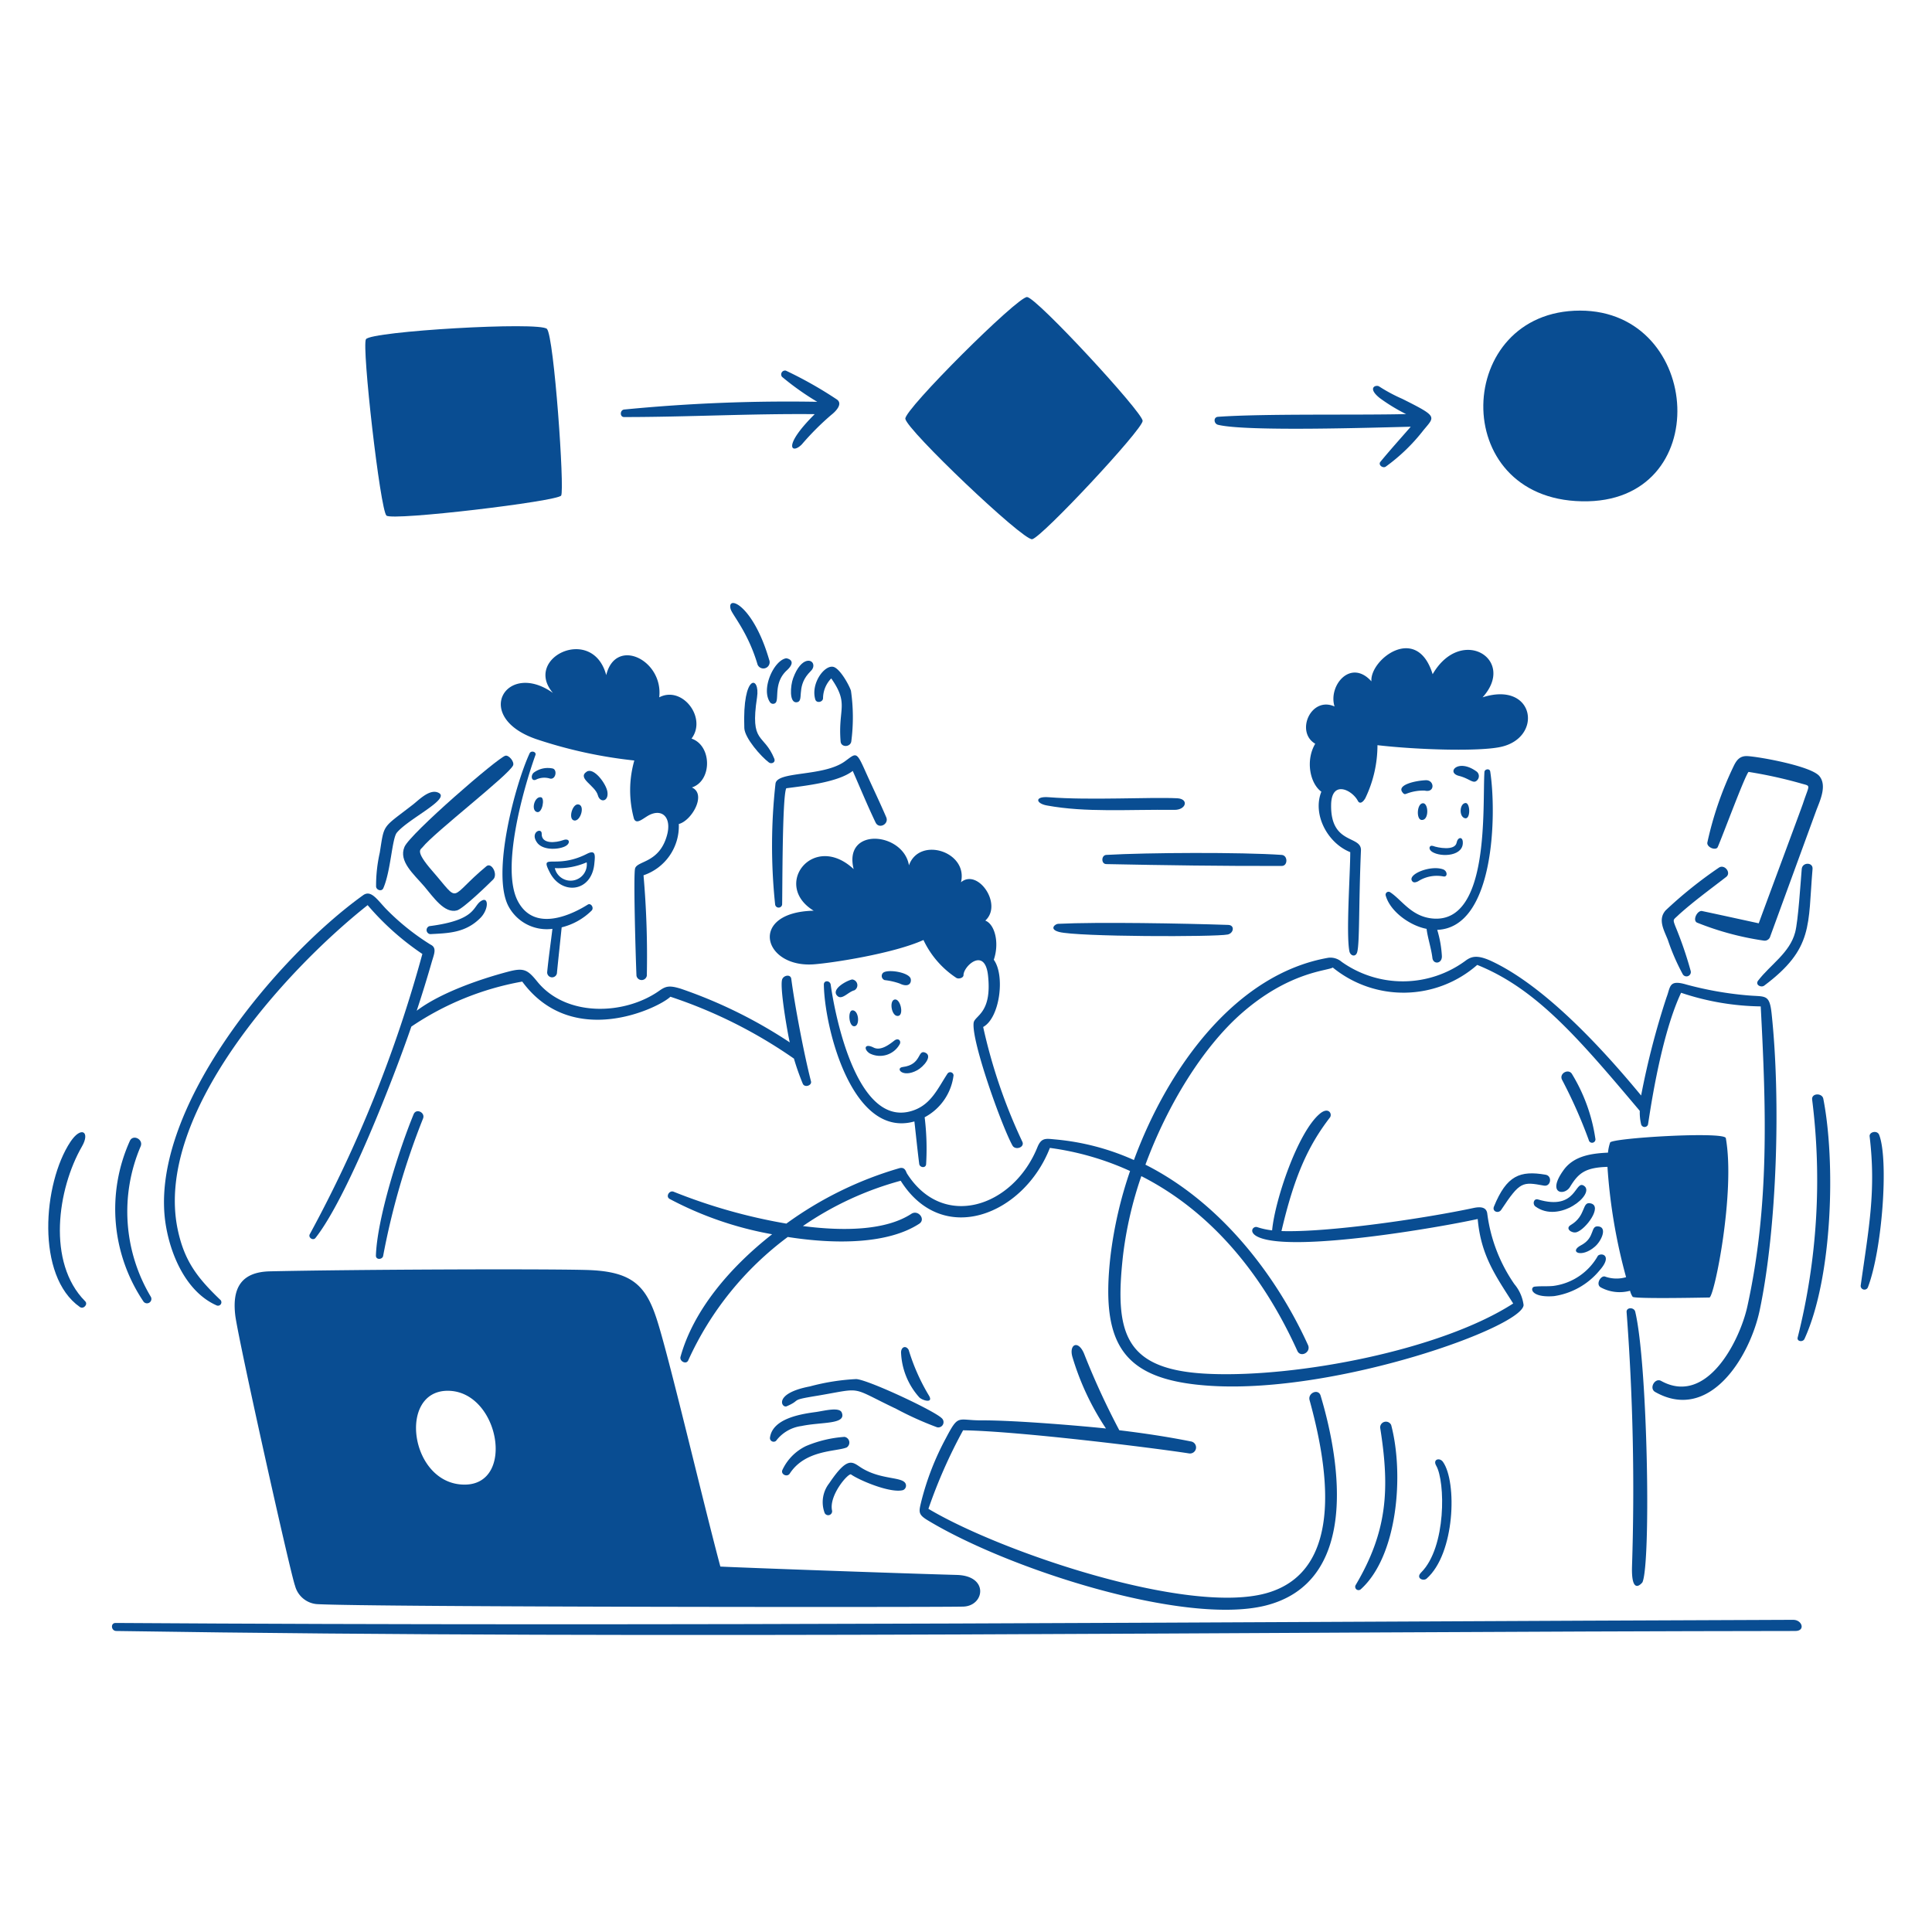 <svg viewBox="0 0 200 200" xmlns="http://www.w3.org/2000/svg" id="Workflow-1--Streamline-Brooklyn.svg"><desc>Workflow 1 Streamline Illustration: https://streamlinehq.com</desc><path d="M185.636 167.684c-57.563 0.209 -116.406 0.7 -173.676 0.324 -0.545 0 -0.461 0.825 0.071 0.831 57.881 0.9 116.185 0.06 173.8 0 1.097 0.012 0.738 -1.158 -0.195 -1.155Z" fill="#094D92" stroke-width="1"></path><path d="M55.549 76.527a47.96 47.96 0 0 0 10.115 2.2 11.214 11.214 0 0 0 -0.036 6.029c0.288 0.706 1.059 -0.173 1.735 -0.454 1.322 -0.551 2.16 0.46 1.681 2.177 -0.8 2.883 -3.069 2.608 -3.3 3.422 -0.191 0.676 0.072 9.571 0.144 11.108a0.544 0.544 0 0 0 1.07 0 96.233 96.233 0 0 0 -0.341 -10.4A5.375 5.375 0 0 0 70.27 85.3c1.352 -0.347 2.907 -3.105 1.352 -3.781 2.118 -0.694 2.082 -4.343 -0.036 -5.06 1.627 -2.154 -0.963 -5.516 -3.344 -4.271 0.455 -3.853 -4.516 -6.305 -5.485 -2.3 -1.406 -5.252 -8.644 -1.8 -5.515 1.848 -4.827 -3.436 -8.429 2.491 -1.693 4.791Z" fill="#094D92" stroke-width="1"></path><path d="M57.661 100.64c0.155 -1.549 0.323 -3.092 0.484 -4.642a6.664 6.664 0 0 0 3.117 -1.752c0.245 -0.3 -0.1 -0.8 -0.419 -0.6 -1.471 0.928 -5.491 2.991 -7.244 -0.376s0.562 -11.563 1.831 -15.111c0.119 -0.329 -0.437 -0.5 -0.6 -0.185 -1.465 3.146 -4.007 12.49 -2.177 15.87a4.493 4.493 0 0 0 4.534 2.309c-0.179 1.5 -0.4 2.991 -0.544 4.492a0.509 0.509 0 1 0 1.017 -0.006Z" fill="#094D92" stroke-width="1"></path><path d="M147.317 83.15c-0.646 -0.007 -0.724 1.656 -0.181 1.728 0.815 0.114 0.764 -1.723 0.181 -1.728Z" fill="#094D92" stroke-width="1"></path><path d="M147.585 80.769c-1.2 0.058 -2.906 0.5 -2.44 1.2 0.215 0.323 0.323 0.239 0.479 0.186a4.766 4.766 0 0 1 1.866 -0.312c1.088 0.257 1.017 -1.119 0.095 -1.074Z" fill="#094D92" stroke-width="1"></path><path d="M146.156 91.165c0.127 0.227 0.341 0.215 0.646 0.066a3.59 3.59 0 0 1 2.626 -0.5c0.466 0.078 0.413 -0.6 -0.072 -0.747 -1.274 -0.434 -3.586 0.491 -3.2 1.181Z" fill="#094D92" stroke-width="1"></path><path d="M148.357 87.576c-0.4 -0.132 -0.544 0.317 -0.113 0.6 0.921 0.6 3.379 0.479 3.176 -1.112 -0.054 -0.437 -0.514 -0.425 -0.628 0.161 -0.168 0.895 -1.998 0.524 -2.435 0.351Z" fill="#094D92" stroke-width="1"></path><path d="M151.653 84.705c0.6 0.144 0.557 -1.615 0.054 -1.579 -0.622 0.053 -0.694 1.424 -0.054 1.579Z" fill="#094D92" stroke-width="1"></path><path d="M152.963 80.715a0.6 0.6 0 0 0 -0.072 -0.82c-1.926 -1.441 -3.242 0.078 -1.854 0.425 1.163 0.293 1.505 0.931 1.926 0.395Z" fill="#094D92" stroke-width="1"></path><path d="M62.877 81.953c-0.134 -0.831 -1.412 -2.554 -2.142 -2.07 -1.029 0.682 0.874 1.418 1.155 2.441 0.227 0.831 1.152 0.658 0.987 -0.371Z" fill="#094D92" stroke-width="1"></path><path d="M59.832 83.269c-0.6 -0.034 -1.041 1.567 -0.383 1.669s1.167 -1.625 0.383 -1.669Z" fill="#094D92" stroke-width="1"></path><path d="M58.474 87.624c0.633 -0.3 0.521 -0.909 -0.185 -0.652s-2.261 0.466 -2.213 -0.682c0 -0.646 -1.2 -0.15 -0.521 0.873 0.545 0.868 2.158 0.817 2.919 0.461Z" fill="#094D92" stroke-width="1"></path><path d="M60.759 88.39c-3.277 1.673 -4.927 -0.176 -3.852 1.908 1.2 2.392 4.331 2.093 4.618 -0.886 0.075 -0.789 0.195 -1.512 -0.766 -1.022Zm-3.325 1.477a7.358 7.358 0 0 0 3.3 -0.6 1.679 1.679 0 0 1 -3.3 0.6Z" fill="#094D92" stroke-width="1"></path><path d="M57.236 79.56a2.43 2.43 0 0 0 -1.992 0.431c-0.353 0.329 -0.209 0.975 0.3 0.688a1.967 1.967 0 0 1 1.4 -0.078c0.585 0.114 0.765 -0.879 0.292 -1.041Z" fill="#094D92" stroke-width="1"></path><path d="M56.01 82.533c-0.677 -0.139 -1.083 1.37 -0.413 1.532 0.544 0.135 0.831 -1.446 0.413 -1.532Z" fill="#094D92" stroke-width="1"></path><path d="M88.371 89.969c-4.187 -3.894 -8.47 1.663 -4.139 4.307 -6.789 0.149 -5.276 5.928 0 5.551 1.914 -0.138 8.261 -1.113 11.365 -2.519a9.57 9.57 0 0 0 3.416 3.93c0.233 0.132 0.73 0 0.73 -0.3 0 -0.927 2.207 -2.949 2.536 0.036 0.437 3.966 -1.4 4.14 -1.489 4.917 -0.228 1.95 2.943 10.768 4.025 12.7 0.3 0.52 1.287 0.179 1.017 -0.4a56.1 56.1 0 0 1 -4.055 -11.88c1.734 -0.939 2.285 -5.336 1.1 -6.957 0.6 -1.758 0.108 -3.673 -0.879 -4.055 1.842 -1.669 -0.778 -5.438 -2.518 -3.966 0.765 -3.171 -4.307 -4.786 -5.384 -1.753 -0.58 -3.458 -6.831 -4.014 -5.725 0.389Z" fill="#094D92" stroke-width="1"></path><path d="M94.951 110.791c0.647 -0.351 1.663 -1.5 0.8 -1.836 -0.772 -0.3 -0.347 1.262 -2.291 1.5 -0.812 0.097 -0.06 1.177 1.491 0.336Z" fill="#094D92" stroke-width="1"></path><path d="M92.607 103.47c-0.6 0.135 -0.3 1.854 0.4 1.693 0.587 -0.132 0.193 -1.828 -0.4 -1.693Z" fill="#094D92" stroke-width="1"></path><path d="M85.285 101.932c0.07 4.511 2.949 15.972 9.373 14.159 0.168 1.466 0.312 2.937 0.5 4.4 0.048 0.377 0.658 0.473 0.712 0.042a26.739 26.739 0 0 0 -0.15 -4.875 5.708 5.708 0 0 0 2.991 -4.337 0.344 0.344 0 0 0 -0.634 -0.168c-0.975 1.484 -1.663 3.123 -3.469 3.775 -5.731 2.082 -8.106 -9.374 -8.614 -13 -0.081 -0.45 -0.716 -0.474 -0.709 0.004Z" fill="#094D92" stroke-width="1"></path><path d="M90.441 108.446c-0.967 -0.488 -1.059 0.18 -0.413 0.6a2.333 2.333 0 0 0 3.1 -0.934c0.2 -0.328 -0.108 -0.729 -0.55 -0.388s-1.378 1.103 -2.137 0.722Z" fill="#094D92" stroke-width="1"></path><path d="M91.386 100.736a0.455 0.455 0 0 0 0.192 0.724 7.081 7.081 0 0 1 1.555 0.353c0.929 0.45 1.231 -0.039 1.148 -0.467 -0.137 -0.706 -2.496 -1.072 -2.895 -0.61Z" fill="#094D92" stroke-width="1"></path><path d="M88.216 101.394c-0.562 0.108 -2.279 1.041 -1.507 1.723 0.472 0.418 1.1 -0.443 1.734 -0.6a0.6 0.6 0 0 0 -0.227 -1.123Z" fill="#094D92" stroke-width="1"></path><path d="M88.252 104.589c-0.538 0 -0.383 1.865 0.281 1.632 0.485 -0.173 0.359 -1.632 -0.281 -1.632Z" fill="#094D92" stroke-width="1"></path><path d="M154.267 79.865c-0.055 -0.352 -0.6 -0.257 -0.6 0.072 -0.215 3.5 0.6 15.613 -5.306 15.152 -2.261 -0.179 -3.242 -1.95 -4.469 -2.734a0.305 0.305 0 0 0 -0.448 0.335c0.461 1.687 2.542 3.147 4.235 3.464 0.12 0.963 0.479 2 0.6 2.991 0.072 0.735 1.036 0.646 0.982 -0.2a11.457 11.457 0 0 0 -0.479 -2.686c5.999 -0.237 6.144 -12.151 5.485 -16.394Z" fill="#094D92" stroke-width="1"></path><path d="M141.969 70.534c-2.154 -2.393 -4.493 0.448 -3.817 2.6 -2.452 -1.095 -4.079 2.644 -2 3.858 -1.029 1.741 -0.538 4.115 0.634 4.965 -0.939 2.351 0.634 5.318 2.991 6.257 0 2.219 -0.442 8.416 -0.09 10.253 0.1 0.5 0.653 0.646 0.808 0.1 0.263 -0.939 0.15 -4.929 0.389 -10.528 0.072 -1.6 -3.165 -0.55 -3.087 -4.737 0.048 -2.608 2.19 -1.52 2.776 -0.383 0.149 0.281 0.454 0.245 0.765 -0.293a12.647 12.647 0 0 0 1.257 -5.485c4.235 0.49 10.492 0.664 12.735 0.185 4.456 -0.945 3.553 -6.873 -1.854 -5.138 3.553 -3.925 -2.22 -7.478 -5.169 -2.393 -1.631 -5.309 -6.524 -1.495 -6.338 0.739Z" fill="#094D92" stroke-width="1"></path><path d="M81.755 152.545c1.6 -2.468 4.786 -2.261 5.887 -2.7a0.6 0.6 0 0 0 -0.216 -1.1 12.43 12.43 0 0 0 -3.99 0.951 5.166 5.166 0 0 0 -2.446 2.483c-0.19 0.449 0.501 0.772 0.765 0.366Z" fill="#094D92" stroke-width="1"></path><path d="M96.16 144.463a20.912 20.912 0 0 1 -2.094 -4.72c-0.263 -0.478 -0.76 -0.352 -0.79 0.234a7.367 7.367 0 0 0 1.9 4.69c0.362 0.333 1.488 0.633 0.984 -0.204Z" fill="#094D92" stroke-width="1"></path><path d="M87.139 146.228c-0.241 -0.6 -1.794 -0.186 -2.65 -0.06 -1.483 0.2 -4.54 0.64 -4.785 2.686a0.383 0.383 0 0 0 0.634 0.3 3.928 3.928 0 0 1 2.626 -1.532c2.105 -0.443 4.68 -0.141 4.175 -1.394Z" fill="#094D92" stroke-width="1"></path><path d="M88.1 152.634c0.84 0.6 4.092 1.981 5.384 1.621a0.5 0.5 0 0 0 0.265 -0.659c-0.307 -0.729 -2.4 -0.4 -4.369 -1.524 -1.088 -0.6 -1.459 -1.615 -3.541 1.477a3.175 3.175 0 0 0 -0.467 3.082 0.407 0.407 0 0 0 0.766 -0.24c-0.363 -1.591 1.696 -3.943 1.962 -3.757Z" fill="#094D92" stroke-width="1"></path><path d="M97.476 146.8c-0.808 -0.79 -7.693 -4.008 -8.853 -4.038a22.668 22.668 0 0 0 -4.786 0.76c-3.834 0.73 -2.919 2.291 -2.392 2.052 1.633 -0.706 0.149 -0.6 3.236 -1.1 4.785 -0.813 3.2 -0.957 8.093 1.37a34.065 34.065 0 0 0 4.235 1.908 0.545 0.545 0 0 0 0.467 -0.952Z" fill="#094D92" stroke-width="1"></path><path d="M159.214 124.167c-0.437 -0.131 -0.6 0.461 -0.281 0.718 2.465 1.83 6.233 -1.28 5.061 -2.118 -0.994 -0.712 -0.703 2.618 -4.78 1.4Z" fill="#094D92" stroke-width="1"></path><path d="M160 121.606c-2.649 -0.454 -4.032 0.072 -5.348 3.3 -0.21 0.508 0.467 0.765 0.754 0.334 1.944 -2.931 2.177 -2.919 4.42 -2.506 0.722 0.134 0.896 -1.004 0.174 -1.128Z" fill="#094D92" stroke-width="1"></path><path d="M174.2 100.856a0.449 0.449 0 0 0 0.819 -0.347 39.508 39.508 0 0 0 -1.6 -4.654c-0.281 -0.754 -0.2 -0.6 0.407 -1.2 1.555 -1.394 3.224 -2.6 4.869 -3.877 0.55 -0.43 -0.162 -1.334 -0.741 -0.969a44.451 44.451 0 0 0 -5.522 4.427c-0.844 0.945 -0.174 2.058 0.221 3.057a22.438 22.438 0 0 0 1.547 3.563Z" fill="#094D92" stroke-width="1"></path><path d="M164.7 124.58c-0.987 -0.268 -0.442 1.25 -2.093 2.23 -0.628 0.372 0.1 0.892 0.6 0.748 0.948 -0.293 2.693 -2.658 1.493 -2.978Z" fill="#094D92" stroke-width="1"></path><path d="M165.1 129.054c0.694 -0.6 1.268 -1.938 0.425 -2.088 -0.969 -0.167 -0.317 1.131 -1.848 1.938 -1.322 0.688 0.03 1.363 1.423 0.15Z" fill="#094D92" stroke-width="1"></path><path d="M182.645 102.022c5.122 -3.848 4.492 -6.257 4.989 -12.065 0.066 -0.718 -1.059 -0.724 -1.119 0 -0.125 1.465 -0.365 5.33 -0.676 6.538 -0.556 2.142 -2.554 3.344 -3.84 5.018 -0.329 0.42 0.29 0.776 0.646 0.509Z" fill="#094D92" stroke-width="1"></path><path d="M160.865 134.175a7.533 7.533 0 0 0 4.72 -2.662c1.364 -1.532 0.228 -1.879 -0.168 -1.52a6.21 6.21 0 0 1 -4.641 3.128c-0.641 0.061 -1.281 0 -1.915 0.072 -0.508 0.072 -0.437 1.174 2.004 0.982Z" fill="#094D92" stroke-width="1"></path><path d="M81.373 68.147c-1.284 0.233 -2.626 3.218 -1.645 4.57a0.383 0.383 0 0 0 0.538 0.058c0.427 -0.344 -0.227 -2.077 1.185 -3.378 1.136 -1.047 -0.007 -1.263 -0.078 -1.25Z" fill="#094D92" stroke-width="1"></path><path d="M79.6 78.932c0.257 0.192 0.706 0 0.562 -0.377 -1.1 -2.715 -2.536 -1.483 -1.794 -6.364 0.347 -2.261 -1.531 -2.555 -1.316 3.188 0.048 1.035 1.731 2.943 2.548 3.553Z" fill="#094D92" stroke-width="1"></path><path d="M44.543 96.7c1.842 -0.1 3.631 -0.108 5.186 -1.675 0.855 -0.861 0.873 -2.2 0.143 -1.794 -0.987 0.52 -0.382 2 -5.425 2.644a0.425 0.425 0 0 0 0.096 0.825Z" fill="#094D92" stroke-width="1"></path><path d="M82.473 72.7c0.8 -0.09 -0.059 -1.5 1.2 -2.955 0.233 -0.275 0.5 -0.443 0.526 -0.8 0.054 -0.747 -1.25 -1.058 -2.094 1.263 -0.29 0.78 -0.421 2.58 0.368 2.492Z" fill="#094D92" stroke-width="1"></path><path d="M39.679 91.949c0.776 -1.757 0.9 -5.145 1.4 -5.749 1.2 -1.447 5.533 -3.469 4.349 -4.115 -0.9 -0.491 -2.028 0.694 -2.674 1.2 -3.23 2.506 -2.955 1.932 -3.439 4.977a15.527 15.527 0 0 0 -0.383 3.517c0.03 0.361 0.581 0.547 0.747 0.17Z" fill="#094D92" stroke-width="1"></path><path d="M86.26 69.032c-0.926 -0.208 -2.351 1.735 -1.86 3.38 0.125 0.407 0.759 0.287 0.8 -0.108a2.988 2.988 0 0 1 0.85 -2.075c1.878 2.68 0.687 3.1 0.969 6.526 0.053 0.646 1.011 0.6 1.106 0a19.261 19.261 0 0 0 -0.035 -5.255c-0.203 -0.613 -1.153 -2.316 -1.83 -2.468Z" fill="#094D92" stroke-width="1"></path><path d="M75.636 63.051c0.167 0.6 1.8 2.392 2.788 5.748a0.647 0.647 0 0 0 1.2 -0.5c-1.661 -5.709 -4.413 -6.768 -3.988 -5.248Z" fill="#094D92" stroke-width="1"></path><path d="M42.82 115.344c-1.514 3.683 -3.775 10.767 -3.906 14.637 0 0.467 0.664 0.419 0.747 0.042a76.653 76.653 0 0 1 4.128 -14.223c0.263 -0.636 -0.704 -1.1 -0.969 -0.456Z" fill="#094D92" stroke-width="1"></path><path d="M80.278 81.128a58.112 58.112 0 0 0 -0.036 12.508 0.365 0.365 0 0 0 0.724 0c0.036 -1.2 0 -11.234 0.431 -12.036 2.063 -0.269 5.383 -0.634 6.879 -1.794 0.789 1.794 1.525 3.589 2.363 5.336 0.347 0.729 1.417 0.167 1.1 -0.551 -0.67 -1.561 -1.411 -3.092 -2.111 -4.648 -1 -2.249 -0.969 -1.992 -2.19 -1.112 -2.249 1.597 -7.005 0.969 -7.16 2.297Z" fill="#094D92" stroke-width="1"></path><path d="M22.392 135.12a0.353 0.353 0 0 0 0.371 -0.6c-2.327 -2.244 -3.685 -3.967 -4.373 -7.274C15.938 115.41 29.486 100.49 38.058 93.7a27.951 27.951 0 0 0 5.665 5.054 135.1 135.1 0 0 1 -11.652 29.006c-0.2 0.352 0.353 0.723 0.6 0.376 3.266 -4.15 8.057 -16.468 9.912 -21.863a29.82 29.82 0 0 1 11.479 -4.66c5.21 7.082 14.177 2.71 15.337 1.568a49.566 49.566 0 0 1 12.789 6.406 25.722 25.722 0 0 0 0.916 2.6c0.185 0.437 0.963 0.191 0.849 -0.251 -0.712 -2.751 -1.693 -7.932 -2.04 -10.606 -0.072 -0.526 -0.843 -0.365 -0.957 0.1 -0.227 0.915 0.562 5.456 0.8 6.478a49.276 49.276 0 0 0 -11.264 -5.551c-1.2 -0.371 -1.561 -0.275 -2.237 0.2 -3.589 2.542 -9.643 2.751 -12.634 -0.94 -1 -1.232 -1.382 -1.465 -3.021 -1.028 -2.991 0.789 -7.058 2.213 -9.463 4.043q0.832 -2.512 1.561 -5.054c0.245 -0.838 0.551 -1.466 -0.131 -1.795a24.645 24.645 0 0 1 -4.66 -3.75c-0.927 -1 -1.532 -1.927 -2.321 -1.358 -9 6.46 -22.486 22.533 -20.392 34.323 0.538 3.084 2.147 6.758 5.198 8.122Z" fill="#094D92" stroke-width="1"></path><path d="M96.022 157.372c8.377 5.075 26.547 10.9 34.94 8.847 9.7 -2.393 7.866 -14.692 5.748 -21.738 -0.227 -0.766 -1.351 -0.287 -1.142 0.466 1.669 6.079 4.008 17.635 -4.5 19.986 -8.189 2.261 -27.517 -4.3 -34.958 -8.74a52.4 52.4 0 0 1 3.589 -8.129c5.76 0.084 19.925 1.848 23.389 2.393a0.627 0.627 0 0 0 0.2 -1.239c-2.446 -0.489 -4.929 -0.86 -7.417 -1.159a78.022 78.022 0 0 1 -3.589 -7.777c-0.6 -1.633 -1.639 -1.167 -1.274 0.161a27.5 27.5 0 0 0 3.481 7.435c-2.1 -0.227 -9.362 -0.866 -12.939 -0.842 -2.464 0 -2.3 -0.694 -3.643 1.865a28.247 28.247 0 0 0 -2.524 6.479c-0.264 1.107 -0.378 1.376 0.639 1.992Z" fill="#094D92" stroke-width="1"></path><path d="M93.893 121.487c-0.11 -0.172 -0.186 -0.718 -0.79 -0.557a37.8 37.8 0 0 0 -11.7 5.737 57.284 57.284 0 0 1 -11.671 -3.3c-0.437 -0.179 -0.849 0.491 -0.419 0.742a36.035 36.035 0 0 0 10.618 3.661c-4.444 3.487 -8.159 7.92 -9.481 12.675 -0.138 0.479 0.6 0.849 0.8 0.371a32.75 32.75 0 0 1 10.3 -12.765c5.168 0.814 10.468 0.682 13.609 -1.37 0.706 -0.46 -0.114 -1.483 -0.814 -1.028 -2.59 1.692 -6.837 1.836 -11.228 1.268a33.092 33.092 0 0 1 10.122 -4.69c4.366 6.933 12.753 3.511 15.445 -3.4a29.271 29.271 0 0 1 8.3 2.392 42.781 42.781 0 0 0 -2.027 8.806c-1.047 9.26 1.316 12.908 10.528 13.441 13.046 0.759 32.146 -6.1 32.236 -8.374a4.179 4.179 0 0 0 -0.951 -2.16 16.512 16.512 0 0 1 -2.812 -7.328c-0.09 -0.6 -0.6 -0.729 -1.4 -0.562 -5.037 1.077 -15.021 2.554 -19.9 2.393 1.316 -5.623 2.728 -8.787 5.013 -11.754 0.275 -0.359 -0.132 -1.161 -1.053 -0.383 -2.291 1.931 -4.648 8.973 -4.929 12.065a7.751 7.751 0 0 1 -1.543 -0.335c-0.425 -0.143 -0.994 0.563 0.185 1.059 3.655 1.555 18.5 -0.993 22.641 -1.9 0.335 3.8 1.86 5.88 3.673 8.746 -7.5 4.839 -22.36 7.669 -31.423 7.286 -8.8 -0.359 -9.864 -4.146 -8.972 -12.221a39.645 39.645 0 0 1 1.9 -8.249c6.9 3.5 12.376 9.751 16.151 18.089 0.329 0.73 1.435 0.155 1.106 -0.6 -3.29 -7.226 -9.032 -14.739 -16.832 -18.675 2.3 -6.233 5.928 -12.078 9.822 -15.553 5.013 -4.456 9.08 -4.505 9.571 -4.857a11.58 11.58 0 0 0 14.954 -0.27c6.132 2.465 10.51 7.616 16.828 15.11a5.229 5.229 0 0 0 0.137 1.383 0.372 0.372 0 0 0 0.706 0.054c0.065 -0.18 1.166 -8.848 3.433 -13.663a26.89 26.89 0 0 0 8.243 1.411c0.568 10.684 0.9 20.65 -1.382 31.052 -0.777 3.541 -4.187 10.342 -8.931 7.717 -0.646 -0.353 -1.285 0.783 -0.6 1.154 5.617 3.159 9.774 -3.637 10.8 -8.434 1.8 -8.537 2.2 -21.8 1.239 -30.758 -0.228 -2.1 -0.664 -1.688 -2.626 -1.885a35.854 35.854 0 0 1 -6.168 -1.1c-1.866 -0.557 -1.657 0.215 -2.081 1.31a81.721 81.721 0 0 0 -2.632 10.169c-3.889 -4.715 -9.948 -11.366 -15.6 -13.962 -1.352 -0.6 -1.956 -0.455 -2.566 0a10.937 10.937 0 0 1 -12.831 0.126 1.791 1.791 0 0 0 -1.376 -0.425C128 100.8 120.954 110.4 117.384 120.087a25.3 25.3 0 0 0 -8.166 -2.135c-0.945 -0.084 -1.412 -0.216 -1.83 0.819 -2.507 6.186 -9.752 8.597 -13.495 2.716Z" fill="#094D92" stroke-width="1"></path><path d="M161.709 111.791a50.528 50.528 0 0 1 2.757 6.22 0.35 0.35 0 1 0 0.682 -0.155 17.793 17.793 0 0 0 -2.393 -6.634c-0.347 -0.67 -1.402 -0.103 -1.046 0.569Z" fill="#094D92" stroke-width="1"></path><path d="M170.024 163.8c0.9 -2.009 0.537 -22.689 -0.748 -28.019 -0.12 -0.472 -0.928 -0.472 -0.891 0.042a244.077 244.077 0 0 1 0.561 26.32c-0.095 3.196 1.078 1.657 1.078 1.657Z" fill="#094D92" stroke-width="1"></path><path d="M126.087 43.974c2.914 0.722 16.114 0.288 19.955 0.2 -1.047 1.2 -2.123 2.392 -3.141 3.631 -0.256 0.311 0.222 0.688 0.533 0.514a19 19 0 0 0 3.918 -3.78c1.2 -1.454 1.531 -1.388 -2.184 -3.248a16.857 16.857 0 0 1 -2.392 -1.281c-0.317 -0.221 -1.3 0.114 0.06 1.2a18.884 18.884 0 0 0 2.722 1.657c-5.277 0.125 -14.662 -0.06 -19.471 0.281 -0.503 0.037 -0.437 0.718 0 0.826Z" fill="#094D92" stroke-width="1"></path><path d="M64.6 43.173c6.58 0 13.118 -0.365 19.74 -0.3 -3.428 3.4 -2.357 4.187 -1.328 3.122a27.906 27.906 0 0 1 3.039 -3.044c0.436 -0.335 1.28 -1.167 0.538 -1.627a41.6 41.6 0 0 0 -5.234 -2.955 0.4 0.4 0 0 0 -0.4 0.64 28.041 28.041 0 0 0 3.645 2.585 174.045 174.045 0 0 0 -19.985 0.8c-0.452 0.049 -0.464 0.779 -0.015 0.779Z" fill="#094D92" stroke-width="1"></path><path d="M188.339 80.338c-0.856 -1.029 -6.107 -1.98 -7.411 -2.064 -0.814 -0.054 -1.167 0.407 -1.483 1.083a35.6 35.6 0 0 0 -2.7 7.86c-0.084 0.5 0.891 0.879 1.076 0.467 0.509 -1.155 2.8 -7.364 3.189 -7.777a46.72 46.72 0 0 1 5.312 1.161c1.2 0.365 1.016 0 0.329 2.093 -0.216 0.64 -3.721 10.044 -4.588 12.419 -1.957 -0.425 -3.907 -0.856 -5.863 -1.269 -0.49 -0.1 -1.023 0.958 -0.52 1.2a30.1 30.1 0 0 0 6.867 1.854 0.6 0.6 0 0 0 0.712 -0.442l4.786 -13.095c0.384 -0.99 1.096 -2.528 0.294 -3.49Z" fill="#094D92" stroke-width="1"></path><path d="M43.741 87.708c1.193 -1.511 8.973 -7.513 9.374 -8.477 0.155 -0.376 -0.443 -1.094 -0.8 -1 -0.778 0.2 -9.864 8.069 -10.444 9.439 -0.628 1.483 0.927 2.787 2.052 4.091 0.909 1.065 2.075 2.842 3.385 2.483 0.646 -0.174 3.224 -2.68 3.745 -3.2s-0.156 -1.8 -0.688 -1.382c-4.056 3.368 -2.608 3.948 -5.623 0.484 -1.82 -2.091 -1.199 -2.188 -1.001 -2.438Z" fill="#094D92" stroke-width="1"></path><path d="M8.484 118.681c0.887 -1.536 -0.089 -2.153 -1.2 -0.472 -2.841 4.3 -3.589 13.884 0.981 17.09 0.383 0.269 0.879 -0.287 0.544 -0.6 -3.968 -3.999 -2.863 -11.619 -0.325 -16.018Z" fill="#094D92" stroke-width="1"></path><path d="M127.145 95.747c-4.534 -0.154 -13.465 -0.317 -17.609 -0.113 -0.282 0 -1 0.55 0.107 0.843 1.914 0.508 16.151 0.526 17.449 0.263 0.622 -0.131 0.76 -0.969 0.053 -0.993Z" fill="#094D92" stroke-width="1"></path><path d="M121.577 83.837c1.2 0.014 1.525 -1.118 0.311 -1.2 -2.794 -0.138 -9.069 0.227 -13.322 -0.108 -1.489 -0.119 -1.364 0.646 -0.179 0.856 4.026 0.739 8.313 0.399 13.19 0.452Z" fill="#094D92" stroke-width="1"></path><path d="M132.679 88.5c-4.187 -0.291 -13.92 -0.245 -18.161 0 -0.526 0.036 -0.545 0.939 0 0.951 5.982 0.12 12.185 0.21 18.155 0.192 0.658 0.015 0.658 -1.1 0.006 -1.143Z" fill="#094D92" stroke-width="1"></path><path d="M14.556 118.681c0.321 -0.739 -0.8 -1.3 -1.119 -0.562a17.141 17.141 0 0 0 1.43 16.636 0.455 0.455 0 0 0 0.754 -0.5 17.177 17.177 0 0 1 -1.065 -15.574Z" fill="#094D92" stroke-width="1"></path><path d="M187.592 113.824a66.742 66.742 0 0 1 -1.5 24.645c-0.089 0.413 0.539 0.491 0.707 0.138 2.936 -6.419 3.218 -18.406 1.95 -24.861 -0.123 -0.628 -1.23 -0.598 -1.157 0.078Z" fill="#094D92" stroke-width="1"></path><path d="M142.872 147.777c1.023 6.43 0.741 10.767 -2.537 16.313a0.347 0.347 0 0 0 0.527 0.436c3.834 -3.44 4.492 -11.922 3.152 -17.012a0.6 0.6 0 0 0 -1.142 0.263Z" fill="#094D92" stroke-width="1"></path><path d="M194.531 117.485c-0.2 -0.521 -1.047 -0.311 -0.987 0.156 0.675 5.67 -0.09 9.487 -0.927 15.451a0.389 0.389 0 0 0 0.741 0.185c1.496 -3.9 2.168 -13.223 1.173 -15.792Z" fill="#094D92" stroke-width="1"></path><path d="M148.674 151.725c0.949 1.641 1.06 8.44 -1.555 11.054 -0.6 0.6 0.227 0.934 0.562 0.641 2.943 -2.591 3.165 -9.99 1.7 -12.078 -0.342 -0.497 -1.091 -0.28 -0.707 0.383Z" fill="#094D92" stroke-width="1"></path><path d="M118.287 43.568c0 -0.886 -10.978 -12.771 -11.964 -12.819S93.6 42.4 93.719 43.352c0.144 1.155 12.173 12.61 13.13 12.467s11.438 -11.36 11.438 -12.251Z" fill="#094D92" stroke-width="1"></path><path d="M58.091 51.3c0.369 -0.6 -0.735 -16.468 -1.471 -17.251s-18.179 0.239 -18.735 1.064c-0.461 0.688 1.477 17.706 2.123 18.263S57.724 51.9 58.091 51.3Z" fill="#094D92" stroke-width="1"></path><path d="M163.569 32.154c-13.017 0 -13.758 19.483 0.191 19.74 13.84 0.294 12.556 -19.74 -0.191 -19.74Z" fill="#094D92" stroke-width="1"></path><path d="M99.055 163.037c-6.215 -0.173 -22.33 -0.754 -24.484 -0.867 -1.794 -6.689 -5.383 -22.008 -6.622 -25.722 -1.16 -3.512 -2.673 -4.87 -7.321 -4.983 -4.947 -0.126 -24.083 -0.048 -32.679 0.143 -2.943 0.066 -3.948 1.687 -3.589 4.6 0.365 2.728 5.748 26.859 6.179 27.935a2.556 2.556 0 0 0 2.267 1.915c5.773 0.317 64.735 0.334 66.925 0.256s2.669 -3.184 -0.676 -3.277Zm-50.955 -9.35c-5.653 0.006 -6.969 -9.714 -1.753 -9.714 5.326 0 7.053 9.708 1.753 9.714Z" fill="#094D92" stroke-width="1"></path><path d="M166.679 118.275a4.6 4.6 0 0 0 -0.221 1.047c-1.747 0.077 -3.541 0.347 -4.588 1.794 -1.8 2.482 0.084 2.7 0.652 1.758 0.88 -1.441 1.574 -2.009 3.882 -2.081a57.16 57.16 0 0 0 1.927 11.42 3.535 3.535 0 0 1 -2.172 -0.061c-0.424 -0.155 -1 0.772 -0.466 1.107a4.082 4.082 0 0 0 3.05 0.359 1.907 1.907 0 0 0 0.275 0.634c0.419 0.222 7.447 0.072 7.939 0.066s2.7 -10.851 1.7 -16.5c-0.133 -0.718 -11.816 -0.012 -11.978 0.457Z" fill="#094D92" stroke-width="1"></path></svg>